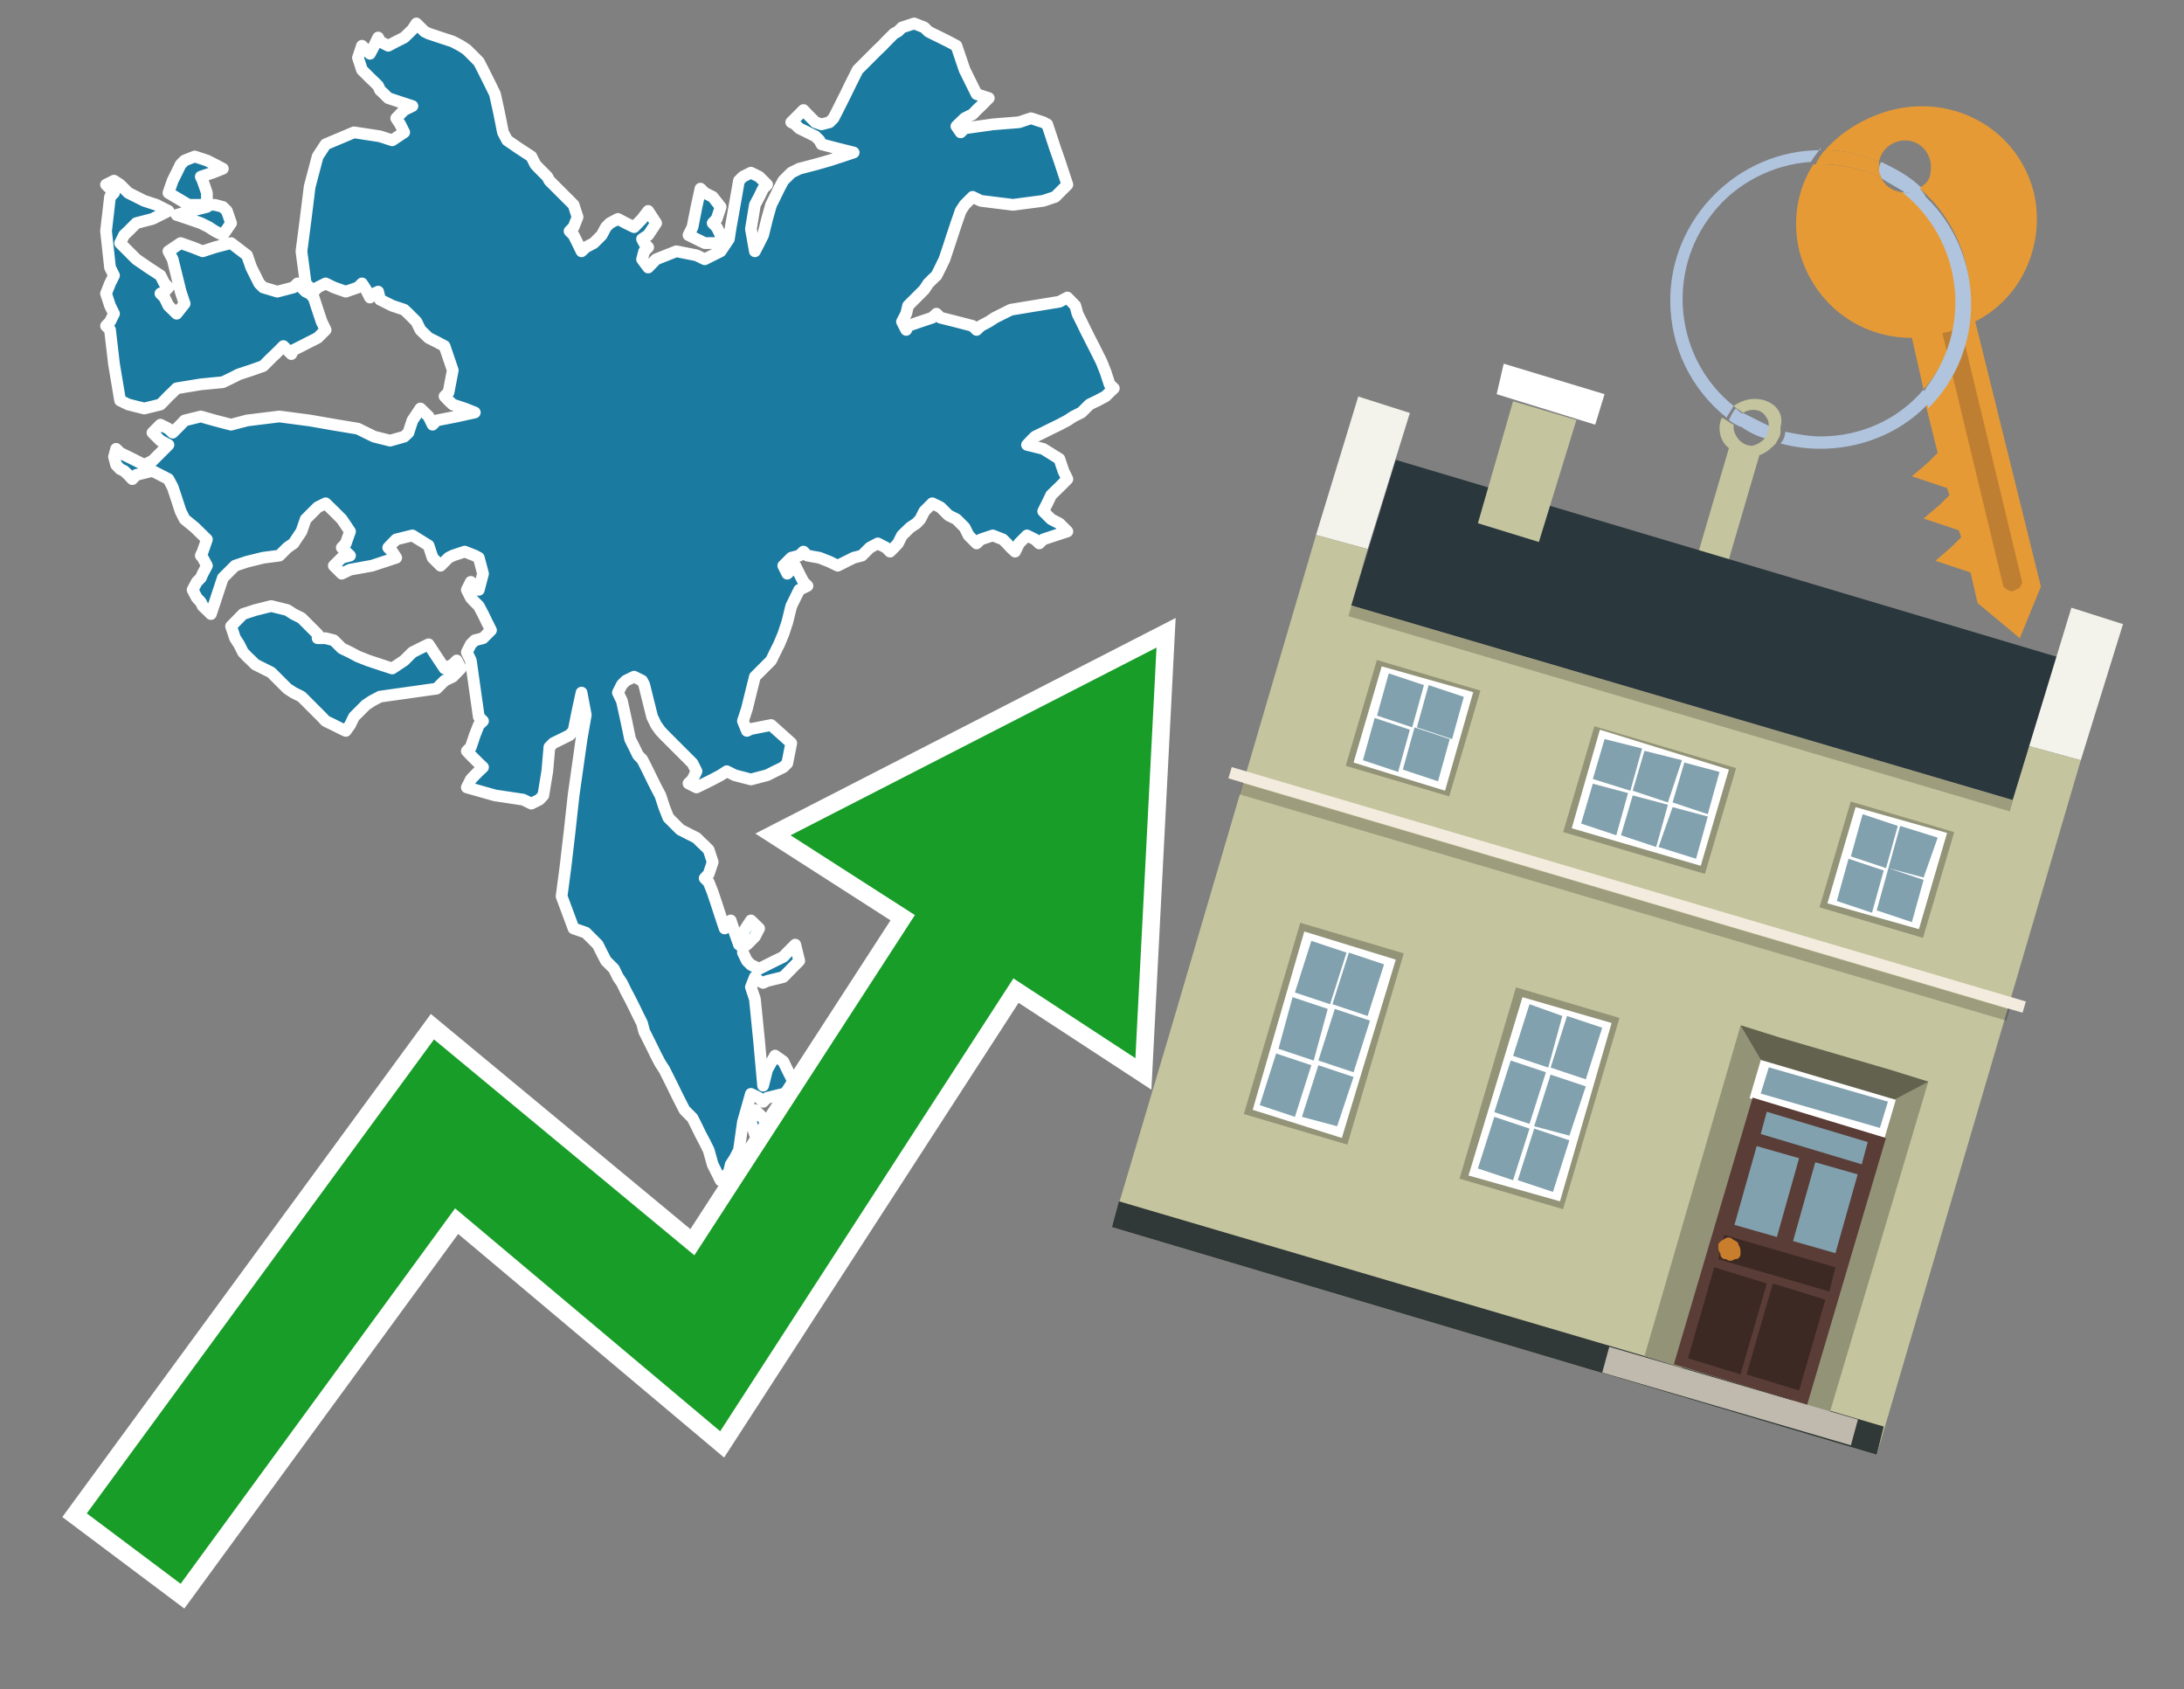 <?xml version="1.0" encoding="utf-8"?>
<!-- Generator: Adobe Illustrator 26.0.3, SVG Export Plug-In . SVG Version: 6.00 Build 0)  -->
<svg version="1.1" id="Text" xmlns="http://www.w3.org/2000/svg" xmlns:xlink="http://www.w3.org/1999/xlink" x="0px" y="0px"
	 width="93.1px" height="72px" viewBox="0 0 93.1 72" style="enable-background:new 0 0 93.1 72;" xml:space="preserve">
<rect x="0" y="0" width="93.1" height="72" fill="#808080" stroke="none"/>
<style type="text/css">
	.st0{fill:#1B7AA0;stroke:#FFFFFF;stroke-width:0.5;stroke-linejoin:round;}
	.st1{fill:none;stroke:#FFFFFF;stroke-width:1.5;stroke-miterlimit:10;}
	.st2{fill:#179D28;}
	.st3{fill:#E69A35;}
	.st4{fill:#B0C4DE;}
	.st5{fill:#C4C49E;}
	.st6{fill:#BF7F32;}
	.st7{fill-rule:evenodd;clip-rule:evenodd;fill:#2A373C;}
	.st8{fill-rule:evenodd;clip-rule:evenodd;fill:#F3F3EC;}
	.st9{fill-rule:evenodd;clip-rule:evenodd;fill:#C4C49E;}
	.st10{fill-rule:evenodd;clip-rule:evenodd;fill:#303838;}
	.st11{opacity:0.2;fill-rule:evenodd;clip-rule:evenodd;}
	.st12{fill-rule:evenodd;clip-rule:evenodd;fill:#F3ECDE;}
	.st13{fill-rule:evenodd;clip-rule:evenodd;fill:#FFFFFF;}
	.st14{fill-rule:evenodd;clip-rule:evenodd;fill:#939377;}
	.st15{fill-rule:evenodd;clip-rule:evenodd;fill:#C0B9AD;}
	.st16{fill-rule:evenodd;clip-rule:evenodd;fill:#62624F;}
	.st17{fill:#FFFFFF;}
	.st18{fill:#5A3D36;}
	.st19{fill:#81A1AE;}
	.st20{fill:#3C2924;}
	.st21{fill:#C87E2C;}
	.st22{fill-rule:evenodd;clip-rule:evenodd;fill:#81A1AE;}
</style>
<path class="st0" d="M34.42,50.66L34.07,51.0L33.73,50.83L33.56,50.66L33.39,50.14L33.21,49.63L33.04,49.37L32.7,49.02L32.36,48.68L32.18,48.34L32.01,47.82L32.18,47.31L32.36,47.48L32.53,47.65L32.7,47.99L33.04,48.34L33.39,48.68L33.56,49.02L33.73,49.37L33.9,49.63L34.07,49.97L34.25,50.31L34.42,50.31ZM31.67,39.75L32.01,39.23L32.36,39.57L32.18,39.92L32.01,40.09L31.84,40.26L31.67,40.26ZM13.88,27.2L14.23,27.29L14.4,27.46L14.57,27.63L14.92,27.8L15.26,27.98L15.69,28.15L16.2,28.32L16.72,28.49L17.23,28.15L17.58,27.8L17.92,27.63L18.27,27.46L18.61,27.98L18.95,28.49L19.3,28.32L19.47,28.15L19.64,28.49L19.3,28.84L18.95,29.01L18.78,29.18L18.61,29.35L17.41,29.52L16.2,29.69L15.86,29.87L15.6,30.04L15.43,30.21L15.26,30.38L15.09,30.55L14.92,30.9L14.74,31.15L14.57,31.07L14.23,30.9L13.88,30.73L13.71,30.55L13.54,30.38L13.37,30.21L13.2,30.04L13.03,29.87L12.85,29.69L12.51,29.52L12.25,29.35L12.08,29.18L11.91,29.01L11.74,28.84L11.56,28.66L11.22,28.49L10.88,28.32L10.71,28.15L10.53,27.98L10.36,27.8L10.19,27.46L10.02,27.2L9.85,26.69L10.36,26.17L10.88,26.0L11.56,25.83L12.25,26.0L12.51,26.17L12.85,26.34L13.03,26.52L13.2,26.69L13.37,26.86L13.54,27.03L13.54,27.2ZM31.67,40.6L31.84,40.95L32.01,41.12L32.36,41.29L32.7,41.12L33.04,40.95L33.39,40.78L33.56,40.6L33.73,40.43L33.9,40.26L34.07,40.95L33.39,41.64L32.7,41.81L32.53,41.89L32.36,41.81L32.18,41.64L32.01,42.07L32.18,42.58L32.36,44.38L32.53,46.27L32.7,45.59L33.04,44.99L33.39,45.24L33.56,45.59L33.73,45.93L33.9,46.27L34.07,46.45L33.39,46.62L32.7,46.79L32.53,46.96L32.36,46.79L32.01,46.62L31.67,47.82L31.5,49.02L31.32,49.37L31.15,49.63L31.07,49.97L30.72,50.31L30.38,49.63L30.21,49.02L30.04,48.68L29.86,48.34L29.69,47.99L29.52,47.65L29.35,47.48L29.18,47.31L29.0,46.96L28.83,46.62L28.66,46.27L28.49,45.93L28.32,45.59L28.15,45.33L27.97,44.99L27.8,44.64L27.63,44.3L27.46,43.96L27.37,43.61L27.2,43.27L27.03,42.92L26.86,42.58L26.68,42.24L26.51,41.89L26.34,41.64L26.17,41.29L26.0,41.12L25.83,40.95L25.65,40.6L25.48,40.26L25.31,40.09L25.14,39.92L24.97,39.75L24.45,39.57L23.94,38.2L24.11,36.91L24.28,35.45L24.45,33.9L24.62,32.7L24.79,31.5L24.97,30.47L24.79,29.52L24.62,30.3L24.45,31.15L24.28,31.33L23.94,31.5L23.59,31.67L23.42,31.84L23.33,32.87L23.16,33.9L22.99,34.08L22.65,34.25L22.3,34.08L21.1,33.9L19.9,33.56L20.07,33.22L20.24,33.04L20.41,32.87L20.59,32.7L20.41,32.53L20.24,32.36L20.07,32.19L19.9,32.01L20.07,31.84L20.24,31.33L20.41,30.9L20.59,30.73L20.41,30.55L20.24,29.35L20.07,28.15L19.9,27.8L20.07,27.46L20.24,27.29L20.59,27.2L20.93,26.86L20.76,26.52L20.59,26.17L20.41,25.83L20.24,25.66L20.07,25.48L19.9,25.14L20.07,24.8L20.24,24.97L20.41,25.14L20.59,24.45L20.41,23.77L20.24,23.68L19.81,23.51L19.3,23.68L19.12,23.77L18.95,23.94L18.78,24.11L18.61,23.94L18.44,23.77L18.27,23.25L17.58,22.82L16.89,22.99L16.72,23.16L16.55,23.34L16.72,23.51L16.89,23.77L15.86,24.11L14.92,24.28L14.57,24.45L14.23,24.11L14.57,23.77L14.92,23.68L14.74,23.51L14.57,23.34L14.74,23.16L14.92,22.65L14.57,22.13L14.23,21.79L13.88,21.45L13.54,21.62L13.37,21.79L13.2,21.96L13.03,22.13L12.85,22.65L12.51,23.16L12.25,23.34L12.08,23.51L11.91,23.68L11.22,23.77L10.53,23.94L10.02,24.11L9.5,24.63L9.33,25.14L9.16,25.66L8.99,26.17L8.82,26.0L8.64,25.83L8.56,25.66L8.39,25.48L8.21,25.14L8.39,24.8L8.56,24.63L8.64,24.45L8.82,24.11L8.64,23.77L8.56,23.68L8.64,23.51L8.82,22.99L8.3,22.48L7.87,22.13L7.7,21.79L7.53,21.27L7.36,20.76L7.18,20.42L6.5,20.07L5.81,20.24L5.64,20.42L5.47,20.24L5.29,20.07L5.12,19.99L4.95,19.81L4.86,19.47L4.95,19.13L5.12,19.3L5.47,19.47L5.81,19.64L6.15,19.81L6.5,19.64L6.67,19.47L6.84,19.3L7.01,19.13L7.18,18.96L6.84,18.78L6.5,18.44L6.84,18.1L7.18,18.27L7.36,18.44L7.53,18.27L7.7,18.1L7.87,17.92L8.56,17.75L9.16,17.92L9.85,18.1L10.53,17.92L11.91,17.75L13.2,17.92L14.23,18.1L15.26,18.27L15.6,18.44L15.95,18.61L16.63,18.78L17.23,18.61L17.41,18.44L17.58,17.92L17.92,17.41L18.27,17.75L18.44,18.1L18.61,17.92L19.47,17.75L20.24,17.58L19.81,17.41L19.3,17.24L19.12,17.07L18.95,16.89L19.12,16.72L19.3,15.78L18.95,14.75L18.61,14.57L18.27,14.4L17.92,14.06L17.75,13.71L17.58,13.54L17.41,13.37L17.23,13.2L16.72,13.03L16.2,12.77L16.12,12.43L15.95,12.51L15.77,12.68L15.6,12.34L15.43,12.08L15.26,12.25L14.74,12.43L14.23,12.25L13.88,12.08L13.54,12.25L13.37,12.43L13.2,12.25L13.03,12.08L12.85,10.71L13.03,9.33L13.2,7.96L13.54,6.67L13.88,6.15L15.09,5.64L16.2,5.81L16.72,5.98L17.23,5.64L17.06,5.3L16.89,5.04L17.23,4.69L17.58,4.52L17.06,4.35L16.55,4.18L16.38,4.01L16.2,3.84L16.12,3.66L15.95,3.49L15.77,3.32L15.6,3.15L15.43,2.98L15.26,2.46L15.43,1.95L15.6,2.12L15.77,2.29L15.95,1.95L16.12,1.6L16.2,1.77L16.55,1.95L16.89,1.77L17.23,1.6L17.58,1.26L17.75,1.0L17.92,1.17L18.09,1.34L18.27,1.43L18.78,1.6L19.3,1.77L19.64,1.95L19.9,2.12L20.07,2.29L20.24,2.46L20.41,2.63L20.59,2.98L20.76,3.32L20.93,3.66L21.1,4.01L21.27,4.78L21.44,5.64L21.62,5.98L22.13,6.33L22.65,6.67L22.82,7.01L22.99,7.19L23.16,7.36L23.33,7.53L23.42,7.7L23.59,7.87L23.76,8.04L23.94,8.22L24.11,8.39L24.28,8.56L24.45,8.73L24.62,9.25L24.45,9.68L24.28,9.85L24.45,10.02L24.62,10.36L24.79,10.71L24.97,10.54L25.31,10.36L25.65,10.02L25.83,9.68L26.0,9.51L26.34,9.33L26.68,9.51L27.03,9.68L27.37,9.33L27.63,8.99L27.97,9.51L27.63,10.02L27.37,10.19L27.46,10.36L27.63,10.54L27.46,10.71L27.37,11.05L27.63,11.4L27.97,11.05L28.83,10.71L29.69,10.88L30.04,11.05L30.38,10.88L30.72,10.71L31.07,10.19L31.15,9.68L31.32,8.73L31.5,7.7L31.67,7.53L32.01,7.36L32.36,7.53L32.53,7.7L32.7,7.87L32.53,8.04L32.36,8.39L32.18,8.73L32.01,9.76L32.18,10.71L32.36,10.36L32.53,10.02L32.7,9.33L32.87,8.73L33.04,8.39L33.21,8.04L33.39,7.7L33.73,7.36L34.07,7.19L34.76,7.01L35.36,6.84L35.88,6.67L36.39,6.5L35.71,6.33L35.02,6.15L34.93,5.98L34.76,5.81L34.42,5.64L34.07,5.47L33.9,5.3L33.73,5.21L33.9,5.04L34.07,4.87L34.25,4.69L34.42,4.87L34.59,5.04L34.76,5.21L35.02,5.3L35.36,5.21L35.53,5.04L35.71,4.69L35.88,4.35L36.05,4.01L36.22,3.66L36.39,3.32L36.56,2.98L36.74,2.8L36.91,2.63L37.08,2.46L37.25,2.29L37.42,2.12L37.6,1.95L37.77,1.77L37.94,1.6L38.11,1.43L38.28,1.34L38.45,1.17L38.97,1.0L39.4,1.17L39.57,1.34L39.74,1.43L40.09,1.6L40.43,1.77L40.77,1.95L41.12,2.98L41.63,4.01L42.15,4.18L41.98,4.35L41.81,4.52L41.63,4.69L41.46,4.87L41.12,5.04L40.77,5.38L40.95,5.64L41.12,5.47L42.32,5.3L43.44,5.21L43.95,5.04L44.47,5.21L44.64,5.3L44.81,5.81L44.98,6.33L45.16,6.84L45.33,7.36L45.5,7.87L44.98,8.39L44.47,8.56L43.18,8.73L41.81,8.56L41.46,8.39L41.12,8.73L40.95,8.99L40.77,9.51L40.6,10.02L40.43,10.54L40.26,11.05L40.09,11.4L39.92,11.74L39.74,11.91L39.57,12.08L39.4,12.34L39.06,12.68L38.71,13.03L38.63,13.37L38.45,13.71L38.63,14.06L38.71,13.89L39.23,13.71L39.74,13.54L39.92,13.37L40.09,13.54L40.77,13.71L41.46,13.89L41.63,14.06L41.81,13.89L42.15,13.71L42.41,13.54L42.75,13.37L43.09,13.2L44.12,13.03L45.16,12.86L45.5,12.68L45.84,13.03L45.93,13.37L46.1,13.71L46.27,14.06L46.44,14.4L46.62,14.75L46.79,15.09L46.96,15.43L47.13,15.86L47.3,16.38L47.48,16.55L47.3,16.72L47.13,16.89L46.79,17.07L46.44,17.24L46.27,17.41L46.1,17.58L45.76,17.75L45.5,17.92L45.16,18.1L44.81,18.27L44.47,18.44L44.12,18.61L43.95,18.78L43.78,18.96L44.47,19.13L45.16,19.56L45.33,20.07L45.5,20.42L45.16,20.76L44.81,21.1L44.64,21.45L44.47,21.79L44.81,22.13L45.16,22.31L45.33,22.48L45.5,22.65L44.98,22.82L44.47,22.99L44.3,23.16L44.12,22.99L43.78,22.82L43.44,23.16L43.27,23.51L43.09,23.34L42.92,23.16L42.75,22.99L42.32,22.82L41.81,22.99L41.63,23.16L41.46,22.99L41.29,22.82L41.12,22.48L40.77,22.13L40.43,21.96L40.26,21.79L40.09,21.62L39.74,21.45L39.4,21.79L39.23,22.13L39.06,22.31L38.8,22.48L38.45,22.82L38.28,23.16L38.11,23.34L37.94,23.51L37.77,23.34L37.42,23.16L37.08,23.34L36.91,23.51L36.74,23.68L36.39,23.77L36.05,23.94L35.71,24.11L35.36,23.94L34.93,23.77L34.42,23.68L34.25,23.51L34.07,23.68L33.73,23.77L33.39,24.11L33.56,24.45L33.73,24.28L33.9,24.11L34.07,24.45L34.25,24.8L34.42,24.97L34.07,25.14L33.73,25.83L33.56,26.52L33.39,27.03L33.21,27.46L33.04,27.8L32.87,28.15L32.7,28.32L32.53,28.49L32.36,28.66L32.18,28.84L32.01,29.52L31.84,30.21L31.67,30.73L31.84,31.15L32.01,31.07L32.87,30.9L33.73,31.67L33.56,32.53L33.39,32.7L33.04,32.87L32.7,33.04L32.01,33.22L31.32,33.04L30.98,32.87L30.72,33.04L30.38,33.22L30.04,33.39L29.69,33.56L29.35,33.39L29.52,33.22L29.69,32.87L29.52,32.53L29.35,32.36L29.18,32.19L29.0,32.01L28.83,31.84L28.66,31.67L28.49,31.5L28.32,31.33L28.15,31.15L27.97,30.9L27.8,30.55L27.63,29.87L27.46,29.18L27.37,29.01L27.03,28.84L26.68,29.01L26.51,29.18L26.34,29.52L26.51,29.87L26.68,30.64L26.86,31.5L27.03,31.84L27.2,32.19L27.37,32.36L27.46,32.53L27.63,32.87L27.8,33.22L27.97,33.56L28.15,33.9L28.32,34.42L28.49,34.85L28.66,35.02L28.83,35.19L29.0,35.36L29.35,35.54L29.69,35.71L29.86,35.88L30.04,36.05L30.21,36.22L30.38,36.74L30.21,37.25L30.04,37.43L30.21,37.6L30.38,38.03L30.55,38.54L30.72,39.06L30.89,39.57L31.07,39.4L31.15,39.23L31.32,39.75L31.5,40.26L31.67,40.26ZM12.85,12.25L13.03,12.43L13.2,12.51L13.37,12.68L13.54,13.2L13.71,13.71L13.88,14.06L13.54,14.4L13.2,14.57L12.85,14.75L12.51,14.92L12.42,15.09L12.25,14.92L12.08,14.75L11.91,14.92L11.74,15.09L11.56,15.26L11.39,15.43L11.22,15.6L10.71,15.78L10.19,15.95L9.85,16.12L9.5,16.29L8.56,16.38L7.53,16.55L7.36,16.72L7.18,16.89L7.01,17.07L6.84,17.24L6.15,17.41L5.47,17.24L5.12,17.07L4.86,15.52L4.69,14.06L4.52,13.89L4.69,13.71L4.86,13.37L4.69,13.03L4.52,12.51L4.69,12.08L4.86,11.74L4.69,11.4L4.52,9.85L4.69,8.39L4.86,8.22L4.69,8.04L4.52,7.87L4.86,7.7L5.12,7.87L5.29,8.04L5.47,8.22L5.81,8.39L6.15,8.56L6.67,8.73L7.18,8.99L6.5,9.33L5.81,9.51L5.64,9.68L5.47,9.85L5.29,10.02L5.12,10.36L5.47,10.71L5.81,11.05L6.32,11.4L6.84,11.74L7.01,12.08L7.18,12.25L7.01,12.43L6.84,12.51L7.01,12.68L7.18,13.03L7.53,13.37L7.87,12.94L7.7,12.43L7.53,11.74L7.36,11.05L7.18,10.71L7.7,10.36L8.21,10.54L8.64,10.71L9.16,10.54L9.85,10.36L10.53,10.88L10.71,11.4L10.88,11.74L11.05,12.08L11.22,12.25L11.82,12.43L12.51,12.25L12.68,12.08L12.85,12.08ZM9.16,8.73L9.5,8.82L9.67,8.99L9.85,9.51L9.5,10.02L9.16,9.85L8.9,9.68L8.56,9.51L8.04,9.33L7.53,9.16L8.13,8.99L8.82,8.82L8.82,8.73ZM30.04,10.36L29.35,10.02L29.52,9.68L29.69,8.82L29.86,8.04L30.04,8.22L30.38,8.39L30.72,8.82L30.55,9.33L30.38,9.51L30.55,9.68L30.72,10.02L30.72,10.36ZM8.04,8.73L7.18,8.22L7.36,7.7L7.53,7.36L7.7,7.01L7.87,6.84L8.3,6.67L8.82,6.84L9.16,7.01L9.5,7.19L9.07,7.36L8.56,7.53L8.64,7.7L8.82,8.22L8.82,8.73Z"/>
<polygon class="st1" points="49.3,27.6 33.7,35.6 39,39 29.6,53.5 18.5,44.3 3.7,64.5 7.7,67.5 19.4,51.5 30.7,61 43.2,41.7 
	48.4,45.1 "/>
<polygon class="st2" points="49.3,27.6 33.7,35.6 39,39 29.6,53.5 18.5,44.3 3.7,64.5 7.7,67.5 19.4,51.5 30.7,61 43.2,41.7 
	48.4,45.1 "/>
<path class="st3" d="M80.2,7.6c0-0.1-0.1-0.2-0.1-0.3c0-0.1,0-0.3,0-0.4c-0.7-0.3-1.5-0.5-2.3-0.5c-0.2,0.2-0.3,0.4-0.4,0.6
	c0.1,0,0.2,0,0.3,0C78.5,7,79.4,7.2,80.2,7.6z"/>
<path class="st4" d="M77.6,6.4c-3.5,0-6.4,2.9-6.4,6.4c0,2,0.9,3.8,2.4,5c0.1-0.2,0.2-0.3,0.3-0.5c-2.5-2-2.9-5.7-0.9-8.2
	c1-1.3,2.6-2.1,4.2-2.2c0.1-0.2,0.3-0.4,0.4-0.6V6.4z"/>
<path class="st3" d="M84.2,13.7c2-1,3-3.3,2.5-5.5C86,5.5,83.3,4,80.6,4.7c-1.1,0.3-2.1,0.9-2.8,1.7c0.8,0,1.6,0.2,2.3,0.5
	c0.1-0.6,0.7-1,1.3-0.9c0.6,0.1,1,0.7,0.9,1.3c0,0.3-0.2,0.6-0.5,0.7c2.7,2.3,2.9,6.4,0.6,9c-0.1,0.1-0.2,0.2-0.3,0.3l0.5,2
	l-0.4,0.4l-0.7,0.6l0.9,0.3l0.6,0.2l0.1,0.3l-0.4,0.4L82,22.1l0.9,0.3l0.6,0.2l0.1,0.3l-0.4,0.4l-0.7,0.6l0.9,0.3l0.6,0.2l0.3,1.3
	l1.8,1.5L87,25L84.2,13.7z"/>
<path class="st3" d="M81.2,8.2c-0.4,0-0.8-0.2-1-0.6C79.4,7.2,78.5,7,77.6,7c-0.1,0-0.2,0-0.3,0c-0.7,1.1-0.9,2.4-0.6,3.7
	c0.6,2.2,2.5,3.7,4.8,3.7l0.5,2.2c2.1-2.4,1.9-6.1-0.6-8.2C81.3,8.3,81.2,8.3,81.2,8.2z"/>
<path class="st4" d="M74.1,18.1c0.4,0.3,0.8,0.5,1.2,0.6c0.1-0.1,0.2-0.3,0.2-0.5l0,0c-0.4-0.2-0.8-0.4-1.2-0.6
	C74.2,17.8,74.1,17.9,74.1,18.1z"/>
<path class="st4" d="M74.4,17.7c-0.2-0.1-0.3-0.2-0.4-0.3c-0.1,0.1-0.2,0.3-0.3,0.5c0.1,0.1,0.3,0.2,0.5,0.3
	C74.1,17.9,74.2,17.8,74.4,17.7z"/>
<path class="st5" d="M74.8,17c-0.3,0-0.6,0.1-0.9,0.3c0.1,0.1,0.3,0.2,0.4,0.3c0.3-0.2,0.8-0.2,1,0.2c0.1,0.1,0.1,0.3,0.1,0.4l0,0
	c0,0.4-0.3,0.7-0.7,0.8c-0.4,0-0.7-0.3-0.8-0.7c0,0,0,0,0-0.1v-0.1c-0.2-0.1-0.3-0.2-0.5-0.3c-0.2,0.4-0.1,1,0.3,1.3l-1.7,5.8
	l1.3,0.3l1.7-5.8c0.3-0.1,0.5-0.3,0.7-0.5c0.1-0.2,0.2-0.3,0.2-0.5c0-0.1,0-0.1,0-0.2C76.1,17.5,75.5,17,74.8,17z"/>
<path class="st6" d="M86,25.1l-0.2,0.1c-0.2,0-0.3-0.1-0.4-0.2l0,0l-2.6-10.8l0.8-0.2l2.6,10.8C86.2,24.9,86.1,25.1,86,25.1L86,25.1
	z"/>
<path class="st4" d="M80.1,7.3c0,0.1,0.1,0.2,0.1,0.3c0.3,0.2,0.7,0.4,1,0.6c0.1,0,0.2,0,0.3,0c0.1,0,0.3-0.1,0.4-0.2
	c-0.5-0.5-1.1-0.8-1.7-1.1C80.1,7,80.1,7.2,80.1,7.3z"/>
<path class="st4" d="M77.6,18.6c-0.5,0-1-0.1-1.5-0.2c0,0.2-0.1,0.4-0.2,0.5c2.2,0.6,4.7,0,6.3-1.7L82,16.6
	C80.9,17.9,79.3,18.6,77.6,18.6z"/>
<path class="st4" d="M81.8,8c-0.1,0.1-0.2,0.1-0.4,0.2c-0.1,0-0.2,0-0.3,0c2.5,2,3,5.6,1.1,8.2c-0.1,0.1-0.1,0.2-0.2,0.3l0.2,0.7
	c2.5-2.5,2.4-6.6-0.1-9C82,8.2,81.9,8.1,81.8,8L81.8,8z"/>
<g>
	<polygon class="st7" points="57.6,25.8 85.8,34.1 87.7,28 59.5,19.6 57.6,25.8 	"/>
	<polygon class="st8" points="56.1,22.8 58.3,23.4 60.1,17.6 57.9,16.9 56.1,22.8 	"/>
	<polygon class="st8" points="86.5,31.8 88.7,32.4 90.5,26.6 88.3,25.9 86.5,31.8 	"/>
	<polygon class="st9" points="49.9,43.9 56.1,22.8 58.3,23.4 57.6,25.8 85.8,34.1 86.5,31.8 88.7,32.4 80,62 47.4,52.3 	"/>
	<polygon class="st10" points="47.4,52.3 47.7,51.2 80.3,60.8 80,62 47.4,52.3 	"/>
	<rect x="56.9" y="30" transform="matrix(-0.959 -0.283 0.283 -0.959 131.75 79.454)" class="st11" width="29.4" height="0.5"/>
	
		<rect x="51.7" y="37.7" transform="matrix(0.959 0.283 -0.283 0.959 13.595 -18.092)" class="st12" width="35.3" height="0.5"/>
	<rect x="52.2" y="38.2" transform="matrix(0.959 0.283 -0.283 0.959 13.721 -18.034)" class="st11" width="34.1" height="0.5"/>
	<polygon class="st9" points="64.5,17.1 67.2,17.9 65.6,23.1 63,22.3 64.5,17.1 	"/>
	<polygon class="st13" points="64.1,15.5 68.4,16.8 68,18.1 63.8,16.8 64.1,15.5 	"/>
	<g>
		<polygon class="st14" points="82.2,46.1 80.5,45.6 76.4,59.7 78,60.2 82.2,46.1 		"/>
		<polygon class="st15" points="78.9,61.6 79.2,60.5 68.6,57.4 68.3,58.5 78.9,61.6 		"/>
		<polygon class="st14" points="74.2,43.7 75.8,44.2 71.7,58.3 70.1,57.8 74.2,43.7 		"/>
		<polygon class="st16" points="75.8,44.2 80.6,45.6 82.2,46.1 80.5,47 80.1,47.2 75.4,45.8 75.2,45.4 74.2,43.7 		"/>
		<g>
			<rect x="74.7" y="46" transform="matrix(0.959 0.283 -0.283 0.959 16.442 -20.079)" class="st17" width="6" height="1.7"/>
			<g transform="matrix( 0.861, 0, 0, 0.861, 2148,666.7) ">
				<g>
					<g id="Symbol_9_0_Layer2_0_MEMBER_8_MEMBER_12_MEMBER_0_FILL_00000049921152098945666450000014699782987459267995_">
						<path class="st18" d="M-2408-720l6.6,2l-3.9,13.2l-6.6-2L-2408-720z"/>
					</g>
				</g>
			</g>
			<g transform="matrix( 0.861, 0, 0, 0.861, 2148,666.7) ">
				<g>
					<g id="Symbol_9_0_Layer2_0_MEMBER_8_MEMBER_12_MEMBER_1_MEMBER_1_FILL_00000142178311867167569220000008720650069401934729_">
						<path class="st19" d="M-2405.7-717l-1.1,3.9l-2.1-0.6l1.1-3.9L-2405.7-717z"/>
					</g>
				</g>
			</g>
			<g transform="matrix( 0.861, 0, 0, 0.861, 2148,666.7) ">
				<g>
					<g id="Symbol_9_0_Layer2_0_MEMBER_8_MEMBER_12_MEMBER_1_MEMBER_1_FILL_00000046315213654849873230000014282782815869738394_">
						<path class="st19" d="M-2402.8-716.2l-1.1,3.9l-2.1-0.6l1.1-3.9L-2402.8-716.2z"/>
					</g>
				</g>
			</g>
			<g transform="matrix( 0.861, 0, 0, 0.861, 2148,666.7) ">
				<g>
					<g id="Symbol_9_0_Layer2_0_MEMBER_8_MEMBER_12_MEMBER_2_MEMBER_0_FILL_00000043446982811857646660000002316786087831587507_">
						<path class="st20" d="M-2408.3-706.3l1.3-4.5l2.6,0.8l-1.3,4.5L-2408.3-706.3z"/>
					</g>
				</g>
			</g>
			<g transform="matrix( 0.861, 0, 0, 0.861, 2148,666.7) ">
				<g>
					<g id="Symbol_9_0_Layer2_0_MEMBER_8_MEMBER_12_MEMBER_2_MEMBER_1_FILL_00000024699968063525176030000004099459938707973536_">
						<path class="st20" d="M-2411.2-707.1l1.3-4.5l2.6,0.8l-1.3,4.5L-2411.2-707.1z"/>
					</g>
				</g>
			</g>
			<g transform="matrix( 0.861, 0, 0, 0.861, 2148,666.7) ">
				<g>
					<g id="Symbol_9_0_Layer2_0_MEMBER_8_MEMBER_12_MEMBER_2_MEMBER_1_FILL_00000103968558413932076870000017021065795927275411_">
						<path class="st20" d="M-2409.7-712l0.3-1.2l5.5,1.6l-0.3,1.2L-2409.7-712z"/>
					</g>
				</g>
			</g>
			<g transform="matrix( 0.861, 0, 0, 0.861, 2148,666.7) ">
				<g>
					<g id="Symbol_9_0_Layer2_0_MEMBER_8_MEMBER_12_MEMBER_2_MEMBER_1_FILL_00000029026281331453061660000014079355316314899619_">
						<path class="st19" d="M-2407.6-718.2l0.3-1.1l5,1.5l-0.3,1.1L-2407.6-718.2z"/>
					</g>
				</g>
			</g>
			<g transform="matrix( 0.861, 0, 0, 0.861, 2148,666.7) ">
				<g>
					<g id="Symbol_9_0_Layer2_0_MEMBER_8_MEMBER_13_FILL_00000101803169791889663960000002967125529223287951_">
						<path class="st21" d="M-2409.7-712.7c0-0.1,0.1-0.2,0.3-0.3c0.1-0.1,0.3-0.1,0.4,0s0.3,0.1,0.3,0.3c0.1,0.1,0.1,0.3,0.1,0.4
							c0,0.2-0.1,0.3-0.3,0.3c-0.1,0.1-0.3,0.1-0.4,0c-0.2,0-0.3-0.1-0.3-0.3C-2409.7-712.4-2409.7-712.5-2409.7-712.7z"/>
					</g>
				</g>
			</g>
			<g transform="matrix( 0.861, 0, 0, 0.861, 2148,666.7) ">
				<g>
					<g id="Symbol_9_0_Layer2_0_MEMBER_8_MEMBER_12_MEMBER_2_MEMBER_1_FILL_00000097473732691964412590000002355945827064430988_">
						<path class="st19" d="M-2407.6-720.2l0.4-1.3l5.9,1.7l-0.4,1.3L-2407.6-720.2z"/>
					</g>
				</g>
			</g>
		</g>
	</g>
	<g>
		
			<rect x="54.1" y="39.9" transform="matrix(-0.959 -0.283 0.283 -0.959 98.025 102.357)" class="st14" width="4.6" height="8.5"/>
		<polygon class="st13" points="59.5,40.9 55.6,39.7 53.4,47.3 57.2,48.5 59.5,40.9 		"/>
		<path class="st22" d="M59,41.1l-0.7,2.2l-1.5-0.5l0.7-2.2L59,41.1L59,41.1z M57.4,40.6l-0.7,2.2l-1.5-0.5l0.7-2.2L57.4,40.6
			L57.4,40.6z M55.1,42.5l1.5,0.5L56,45.2l-1.5-0.5L55.1,42.5L55.1,42.5z M54.4,44.9l1.5,0.5l-0.7,2.2l-1.5-0.5L54.4,44.9L54.4,44.9
			z M55.5,47.6l0.7-2.2l1.5,0.5L57,48L55.5,47.6L55.5,47.6z M57.7,45.7l-1.5-0.5l0.7-2.2l1.5,0.5L57.7,45.7L57.7,45.7z"/>
	</g>
	<g>
		
			<rect x="58" y="28.7" transform="matrix(-0.959 -0.283 0.283 -0.959 109.277 77.878)" class="st14" width="4.6" height="4.7"/>
		<polygon class="st13" points="62.8,29.5 58.9,28.4 57.7,32.5 61.6,33.7 62.8,29.5 		"/>
		<path class="st22" d="M62.4,29.7l-0.5,1.8L60.4,31l0.5-1.8L62.4,29.7L62.4,29.7z M60.7,29.2L60.2,31l-1.5-0.5l0.5-1.8L60.7,29.2
			L60.7,29.2z M58.6,30.6l1.5,0.5l-0.5,1.8l-1.5-0.5L58.6,30.6L58.6,30.6z M61.3,33.3l-1.5-0.5l0.5-1.8l1.5,0.5L61.3,33.3L61.3,33.3
			z"/>
	</g>
	<g>
		
			<rect x="67.2" y="31.6" transform="matrix(-0.959 -0.283 0.283 -0.959 128.179 86.567)" class="st14" width="6.3" height="4.7"/>
		<polygon class="st13" points="73.7,32.8 68.2,31.1 67,35.3 72.5,36.9 73.7,32.8 		"/>
		<polygon class="st22" points="71.7,32.4 71.1,34.2 69.6,33.7 70.1,32 71.7,32.4 		"/>
		<polygon class="st22" points="70,31.9 69.5,33.7 67.9,33.2 68.4,31.5 70,31.9 		"/>
		<polygon class="st22" points="67.9,33.4 69.4,33.8 68.9,35.6 67.4,35.1 67.9,33.4 		"/>
		<polygon class="st22" points="69.6,33.9 71.1,34.3 70.6,36.1 69.1,35.6 69.6,33.9 		"/>
		<polygon class="st22" points="73.3,32.9 72.8,34.7 71.3,34.2 71.8,32.5 73.3,32.9 		"/>
		<polygon class="st22" points="71.3,34.4 72.8,34.8 72.3,36.6 70.7,36.1 71.3,34.4 		"/>
	</g>
	<g>
		
			<rect x="78.1" y="34.6" transform="matrix(-0.959 -0.283 0.283 -0.959 147.081 95.255)" class="st14" width="4.6" height="4.7"/>
		<polygon class="st13" points="83,35.5 79.1,34.4 77.9,38.5 81.8,39.6 83,35.5 		"/>
		<path class="st22" d="M82.6,35.7L82,37.4L80.5,37l0.5-1.8L82.6,35.7L82.6,35.7z M80.9,35.2l-0.5,1.8l-1.5-0.5l0.5-1.8L80.9,35.2
			L80.9,35.2z M78.8,36.6l1.5,0.5l-0.5,1.8l-1.5-0.5L78.8,36.6L78.8,36.6z M81.5,39.3L80,38.8l0.5-1.8l1.5,0.5L81.5,39.3L81.5,39.3z
			"/>
	</g>
	<g>
		
			<rect x="63.4" y="42.6" transform="matrix(-0.959 -0.283 0.283 -0.959 115.374 110.331)" class="st14" width="4.6" height="8.5"/>
		<polygon class="st13" points="68.7,43.6 64.9,42.5 62.6,50.1 66.5,51.2 68.7,43.6 		"/>
		<path class="st22" d="M68.3,43.8L67.6,46l-1.5-0.5l0.7-2.2L68.3,43.8L68.3,43.8z M66.6,43.3L66,45.5l-1.5-0.5l0.7-2.2L66.6,43.3
			L66.6,43.3z M64.4,45.2l1.5,0.5l-0.7,2.2l-1.5-0.5L64.4,45.2L64.4,45.2z M63.7,47.6l1.5,0.5l-0.7,2.2L63,49.8L63.7,47.6L63.7,47.6
			z M64.7,50.3l0.7-2.2l1.5,0.5l-0.7,2.2L64.7,50.3L64.7,50.3z M66.9,48.4L65.4,48l0.7-2.2l1.5,0.5L66.9,48.4L66.9,48.4z"/>
	</g>
</g>
</svg>
